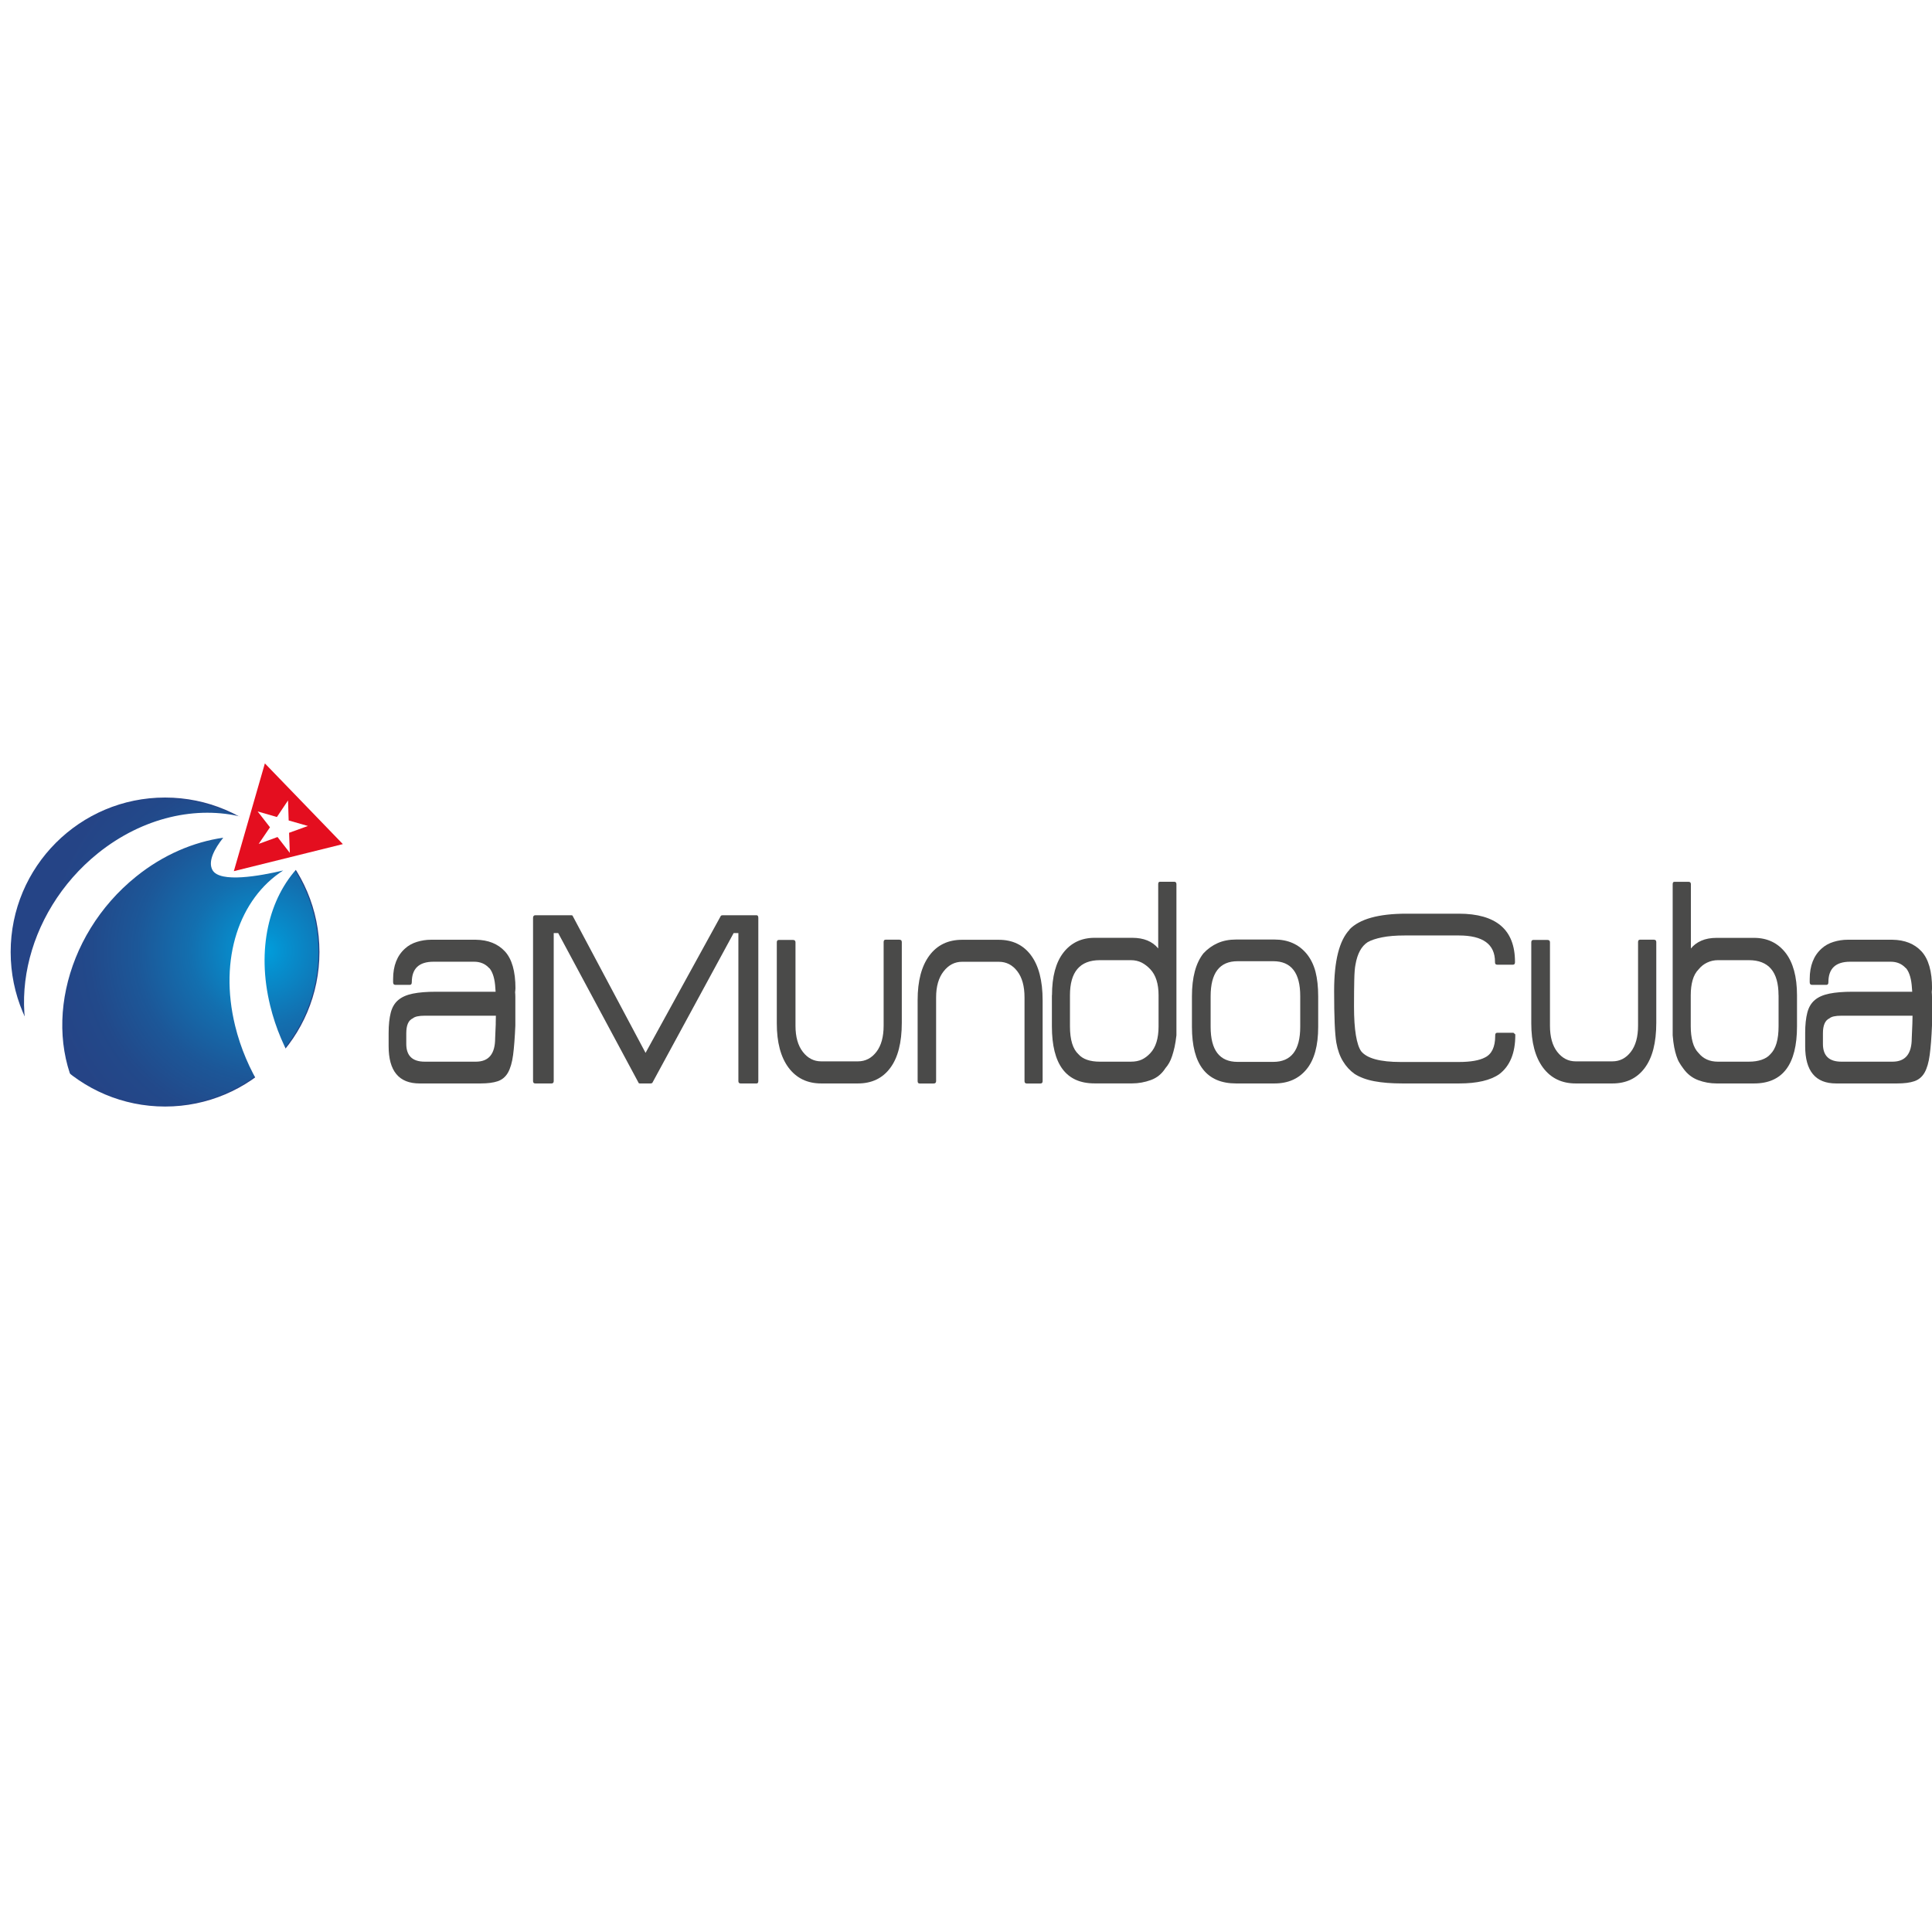 <svg width="760" height="760" viewBox="0 0 760 760" fill="none" xmlns="http://www.w3.org/2000/svg">
<g clip-path="url(#clip0_127_800)">
<path d="M4.604 374.507C4.604 341.177 31.616 314.141 64.937 314.141C98.257 314.141 125.25 341.177 125.25 374.507C125.25 407.836 98.216 434.873 64.937 434.873C31.657 434.873 4.604 407.857 4.604 374.507Z" fill="white" stroke="white" stroke-width="3.52" stroke-miterlimit="10"/>
<path d="M4.604 374.507C4.604 341.177 31.616 314.141 64.937 314.141C98.257 314.141 125.25 341.177 125.25 374.507C125.25 407.836 98.216 434.873 64.937 434.873C31.657 434.873 4.604 407.857 4.604 374.507Z" fill="#254486" stroke="#254486" stroke-width="0.82" stroke-miterlimit="10"/>
<path d="M4.604 374.507C4.604 341.177 31.616 314.141 64.937 314.141C98.257 314.141 125.25 341.177 125.25 374.507C125.25 407.836 98.216 434.873 64.937 434.873C31.657 434.873 4.604 407.857 4.604 374.507Z" fill="url(#paint0_radial_127_800)"/>
<path d="M176.614 456.047C146.407 458.035 114.888 430.978 106.287 395.62C100.86 373.441 105.734 353.292 117.592 340.849C117.899 340.767 118.083 340.726 118.083 340.726L117.899 340.542C118.739 339.661 119.619 338.82 120.541 338.021C119.271 338.431 118.042 338.964 116.813 339.497L106.533 329.719C110.055 330.334 113.455 331.256 116.732 332.527C111.489 327.895 105.406 324.533 98.832 322.401L96.682 320.352C96.682 320.352 96.211 320.762 95.474 321.417C77.431 316.846 56.275 321.417 38.56 335.622C9.377 359.092 0.673 399.822 19.145 426.612C25.105 435.283 33.195 441.412 42.37 444.978C39.339 442.314 36.594 439.239 34.198 435.754C15.725 408.943 24.409 368.214 53.613 344.764C64.222 336.237 76.12 331.215 87.814 329.535C84.374 333.88 81.67 338.882 83.595 342.284C86.524 347.409 102.232 344.58 111.386 342.428C94.224 353.476 86.032 377.028 92.484 403.491C101.106 438.849 132.624 465.886 162.831 463.898C172.6 463.242 181.018 459.655 187.653 453.874C184.192 455.043 180.485 455.781 176.573 456.047H176.614Z" fill="white"/>
<g filter="url(#filter0_d_127_800)">
<path fill-rule="evenodd" clip-rule="evenodd" d="M102.415 298.521L133.094 330.272L90.209 340.91L102.415 298.521Z" fill="white"/>
<path fill-rule="evenodd" clip-rule="evenodd" d="M102.415 298.521L133.094 330.272L90.209 340.91L102.415 298.521Z" stroke="white" stroke-width="1.27" stroke-miterlimit="10"/>
</g>
<g filter="url(#filter1_d_127_800)">
<path fill-rule="evenodd" clip-rule="evenodd" d="M102.415 298.521L133.094 330.272L90.209 340.91L102.415 298.521ZM111.549 313.054L107.146 319.613L99.568 317.42L104.422 323.651L99.978 330.19L107.391 327.484L112.225 333.716L111.938 325.824L119.352 323.139L111.774 320.966L111.528 313.074L111.549 313.054Z" fill="#E40E1F"/>
</g>
<path d="M202.622 390.146C202.684 390.843 202.725 391.499 202.725 392.114V403.408C202.52 408.143 202.233 411.997 201.844 414.969C201.455 417.921 200.779 420.237 199.837 421.918C198.874 423.599 197.543 424.726 195.823 425.32C194.082 425.915 191.809 426.202 189.003 426.202H165.042C156.932 426.202 152.877 421.323 152.877 411.566V406.34C152.877 403.142 153.164 400.477 153.717 398.345C154.27 396.214 155.253 394.574 156.666 393.385C158.079 392.196 159.983 391.356 162.4 390.864C164.817 390.372 167.848 390.126 171.514 390.126H194.963L194.86 388.773C194.676 385.227 193.918 382.603 192.608 380.943C192.546 380.943 192.444 380.861 192.321 380.717C190.826 379.118 188.88 378.319 186.525 378.319H170.53C164.837 378.319 161.99 381.004 161.99 386.375C161.99 387.072 161.724 387.42 161.212 387.42H155.519C154.925 387.42 154.638 387.051 154.638 386.375V385.124C154.638 379.897 156.215 375.9 159.349 373.113C160.659 371.924 162.216 371.063 164.018 370.509C165.8 369.956 167.663 369.669 169.568 369.669H187.14C192.034 369.73 195.864 371.268 198.629 374.26C201.373 377.253 202.766 382.091 202.766 388.793L202.663 390.146H202.622ZM195.004 402.629C195.045 401.195 195.065 400.17 195.065 399.555H167.09C164.735 399.555 163.178 399.903 162.38 400.6C160.659 401.359 159.82 403.326 159.82 406.463V410.644C159.82 415.318 162.236 417.634 167.09 417.634H187.221C192.26 417.634 194.779 414.58 194.779 408.43C194.901 405.991 194.983 404.064 195.024 402.629H195.004Z" fill="#4A4A49"/>
<path d="M291.34 426.202C290.746 426.202 290.46 425.895 290.46 425.259V367.045H288.596L256.607 425.977C256.463 426.12 256.238 426.202 255.91 426.202H251.691C251.548 426.202 251.425 426.161 251.282 426.1L219.579 367.045H217.818V425.259C217.818 425.895 217.531 426.202 216.937 426.202H210.568C209.974 426.202 209.688 425.895 209.688 425.259V361.101C209.688 360.404 209.995 360.035 210.568 360.035H224.699C224.883 360.035 225.047 360.076 225.191 360.138L253.944 414.17L283.578 360.24C283.722 360.117 283.947 360.035 284.275 360.035H297.628C298.078 360.035 298.303 360.384 298.303 361.101V425.259C298.303 425.895 298.078 426.202 297.628 426.202H291.34Z" fill="#4A4A49"/>
<path d="M353.865 369.669C354.439 369.669 354.746 369.976 354.746 370.612V402.342C354.746 410.152 353.21 416.096 350.179 420.135C347.148 424.193 342.909 426.202 337.482 426.202H323.043C317.555 426.202 313.275 424.111 310.182 419.971C307.11 415.83 305.574 410.029 305.574 402.568V370.694C305.574 370.079 305.84 369.751 306.352 369.751H311.943C312.599 369.751 312.926 370.058 312.926 370.694V403.511C312.926 407.897 313.909 411.341 315.835 413.801C317.76 416.281 320.156 417.511 323.043 417.511H337.482C340.431 417.511 342.847 416.26 344.752 413.78C346.657 411.3 347.599 407.877 347.599 403.47V370.591C347.599 369.976 347.844 369.648 348.377 369.648H353.886L353.865 369.669Z" fill="#4A4A49"/>
<path d="M403.816 426.202C403.284 426.202 403.018 425.894 403.018 425.259V392.34C403.018 387.953 402.076 384.509 400.171 382.05C398.266 379.569 395.85 378.34 392.901 378.34H378.462C375.575 378.34 373.158 379.59 371.192 382.111C369.226 384.612 368.243 388.035 368.243 392.36V425.279C368.243 425.915 367.915 426.222 367.26 426.222H361.751C361.239 426.222 360.973 425.915 360.973 425.279V393.405C360.973 385.862 362.509 380.041 365.581 375.9C368.653 371.76 372.953 369.689 378.442 369.689H392.88C398.307 369.689 402.547 371.719 405.578 375.798C408.609 379.877 410.145 385.78 410.145 393.508V425.279C410.145 425.915 409.858 426.222 409.264 426.222H403.775L403.816 426.202Z" fill="#4A4A49"/>
<path d="M413.83 391.499C413.83 384.181 415.325 378.586 418.336 374.711C421.346 370.858 425.442 368.911 430.582 368.911H445.41C449.915 368.911 453.315 370.304 455.609 373.092V347.798C455.609 347.162 455.834 346.855 456.285 346.855H461.876C462.469 346.855 462.777 347.162 462.777 347.798V407.262C462.572 409.066 462.326 410.624 462.039 411.915C461.753 413.206 461.425 414.354 461.097 415.359C460.77 416.363 460.401 417.265 459.971 418.023C459.541 418.782 459.049 419.52 458.435 420.217C457.001 422.451 455.097 424.009 452.701 424.87C450.325 425.731 447.867 426.181 445.389 426.181H430.562C419.38 426.181 413.789 418.7 413.789 403.716V391.499H413.83ZM420.896 403.716C420.896 409.025 422.022 412.673 424.234 414.703C425.934 416.65 428.76 417.634 432.671 417.634H444.857C446.557 417.634 447.99 417.347 449.178 416.793C450.345 416.24 451.472 415.4 452.496 414.293C454.667 411.997 455.752 408.471 455.752 403.736V391.52C455.752 386.99 454.667 383.567 452.496 381.271C451.451 380.164 450.304 379.283 449.076 378.647C447.826 378.032 446.413 377.704 444.857 377.704H432.671C424.807 377.704 420.896 382.316 420.896 391.499V403.716V403.716Z" fill="#4A4A49"/>
<path d="M513.975 420.606C510.924 424.337 506.725 426.202 501.36 426.202H486.246C474.675 426.202 468.879 418.782 468.879 403.941V391.93C468.879 384.468 470.394 378.831 473.405 375.019C475.043 373.256 476.907 371.924 478.996 371.001C481.085 370.058 483.501 369.587 486.246 369.587H501.36C506.664 369.587 510.842 371.432 513.934 375.121C515.552 377.069 516.74 379.446 517.477 382.214C518.194 385.001 518.542 388.24 518.542 391.93V403.941C518.542 411.341 517.027 416.875 513.975 420.606V420.606ZM511.477 391.807C511.477 382.685 507.934 378.114 500.868 378.114H486.84C479.774 378.114 476.231 382.726 476.231 391.909V403.921C476.231 413.124 479.754 417.716 486.84 417.716H500.868C507.934 417.716 511.477 413.124 511.477 403.921V391.807Z" fill="#4A4A49"/>
<path d="M595.998 406.749C595.998 406.749 596.08 406.954 596.08 407.18C596.08 414.211 593.991 419.335 589.793 422.533C586.311 424.972 581.048 426.202 574.003 426.202H551.721C547.4 426.202 543.693 425.915 540.58 425.32C537.467 424.726 534.907 423.763 532.859 422.451C531.016 421.139 529.5 419.478 528.292 417.47C527.084 415.502 526.203 413.083 525.691 410.213C525.097 406.811 524.811 400.006 524.811 389.839C524.811 377.991 526.838 369.956 530.893 365.692H530.791C534.784 361.511 542.28 359.42 553.257 359.42H573.86C581.191 359.42 586.7 360.998 590.407 364.134C594.094 367.271 595.957 372.006 595.957 378.339V378.544C595.957 379.159 595.691 379.487 595.158 379.487H588.974C588.38 379.487 588.093 379.18 588.093 378.544V378.339C588.093 371.432 583.342 367.988 573.86 367.988H552.663C549.059 367.988 546.069 368.234 543.672 368.726C541.297 369.197 539.392 369.833 538.02 370.612C535.542 372.211 533.944 375.162 533.207 379.487C532.961 380.676 532.798 382.644 532.736 385.391C532.675 388.158 532.634 391.642 532.634 395.906C532.634 400.498 532.88 404.29 533.371 407.241C533.863 410.193 534.559 412.304 535.481 413.575C537.774 416.363 542.935 417.757 550.984 417.757H573.839C578.488 417.757 581.929 417.162 584.161 415.973C586.823 414.662 588.175 411.833 588.175 407.508V407.2C588.175 406.565 588.462 406.257 589.056 406.257H595.343C595.343 406.257 595.445 406.298 595.445 406.36L595.937 406.77L595.998 406.749Z" fill="#4A4A49"/>
<path d="M650.658 369.669C651.252 369.669 651.539 369.976 651.539 370.612V402.342C651.539 410.152 650.024 416.096 646.972 420.135C643.941 424.193 639.702 426.202 634.275 426.202H619.836C614.348 426.202 610.068 424.111 606.975 419.971C603.903 415.83 602.367 410.029 602.367 402.568V370.694C602.367 370.079 602.633 369.751 603.145 369.751H608.736C609.392 369.751 609.719 370.058 609.719 370.694V403.511C609.719 407.897 610.682 411.341 612.607 413.801C614.553 416.281 616.949 417.511 619.816 417.511H634.254C637.203 417.511 639.62 416.26 641.524 413.78C643.429 411.3 644.371 407.877 644.371 403.47V370.591C644.371 369.976 644.617 369.648 645.149 369.648H650.658V369.669Z" fill="#4A4A49"/>
<path d="M690 426.202H675.275C672.797 426.202 670.36 425.772 668.005 424.89C665.65 424.009 663.684 422.471 662.107 420.237C661.574 419.54 661.083 418.802 660.632 418.044C660.161 417.285 659.792 416.384 659.465 415.379C659.137 414.375 658.83 413.227 658.584 411.936C658.338 410.644 658.134 409.086 657.99 407.283V347.818C657.99 347.183 658.216 346.875 658.687 346.875H664.175C664.831 346.875 665.158 347.183 665.158 347.818V373.113C666.203 371.801 667.575 370.776 669.275 370.038C670.974 369.3 672.981 368.931 675.275 368.931H690C695.161 368.931 699.277 370.878 702.329 374.732C705.36 378.606 706.896 384.202 706.896 391.52V403.736C706.896 418.72 701.264 426.202 690.021 426.202H690ZM699.626 391.499C699.626 382.296 695.734 377.704 687.952 377.704H675.787C674.272 377.704 672.879 378.032 671.568 378.647C670.258 379.262 669.152 380.143 668.23 381.271C667.124 382.378 666.326 383.813 665.834 385.555C665.342 387.277 665.097 389.285 665.097 391.52V403.736C665.097 406.032 665.342 408.082 665.834 409.906C666.326 411.731 667.124 413.186 668.23 414.293C670.073 416.527 672.572 417.634 675.787 417.634H687.952C689.857 417.634 691.516 417.388 692.97 416.896C694.403 416.404 695.571 415.687 696.41 414.703C698.561 412.612 699.646 408.963 699.646 403.716V391.499H699.626Z" fill="#4A4A49"/>
<path d="M759.898 390.146C759.959 390.843 760 391.499 760 392.114V403.408C759.795 408.143 759.509 411.997 759.099 414.969C758.71 417.921 758.034 420.237 757.092 421.918C756.129 423.599 754.798 424.726 753.057 425.32C751.337 425.915 749.064 426.202 746.238 426.202H722.276C714.166 426.202 710.111 421.323 710.111 411.566V406.34C710.111 403.142 710.398 400.477 710.951 398.345C711.504 396.214 712.487 394.574 713.9 393.385C715.293 392.196 717.218 391.356 719.634 390.864C722.051 390.372 725.102 390.126 728.768 390.126H752.218L752.115 388.773C751.911 385.227 751.173 382.603 749.863 380.943C749.801 380.943 749.699 380.861 749.576 380.717C748.06 379.118 746.135 378.319 743.78 378.319H727.785C722.092 378.319 719.245 381.004 719.245 386.375C719.245 387.072 719 387.42 718.467 387.42H712.774C712.18 387.42 711.893 387.051 711.893 386.375V385.124C711.893 379.897 713.47 375.9 716.603 373.113C717.914 371.924 719.471 371.063 721.273 370.509C723.075 369.956 724.918 369.669 726.823 369.669H744.394C749.289 369.73 753.119 371.268 755.884 374.26C758.628 377.253 760.02 382.091 760.02 388.793L759.918 390.146H759.898ZM752.279 402.629C752.32 401.195 752.341 400.17 752.341 399.555H724.365C722.01 399.555 720.433 399.903 719.655 400.6C717.955 401.359 717.095 403.326 717.095 406.463V410.644C717.095 415.318 719.512 417.634 724.365 417.634H744.476C749.514 417.634 752.033 414.58 752.033 408.43C752.156 405.991 752.238 404.064 752.279 402.629V402.629Z" fill="#4A4A49"/>
</g>
<defs>
<filter id="filter0_d_127_800" x="89.295" y="297.29" width="47.522" height="47.002" filterUnits="userSpaceOnUse" color-interpolation-filters="sRGB">
<feFlood flood-opacity="0" result="BackgroundImageFix"/>
<feColorMatrix in="SourceAlpha" type="matrix" values="0 0 0 0 0 0 0 0 0 0 0 0 0 0 0 0 0 0 127 0" result="hardAlpha"/>
<feOffset dx="1.78" dy="1.78"/>
<feGaussianBlur stdDeviation="0.36"/>
<feColorMatrix type="matrix" values="0 0 0 0 0.114 0 0 0 0 0.114 0 0 0 0 0.106 0 0 0 0.18 0"/>
<feBlend mode="normal" in2="BackgroundImageFix" result="effect1_dropShadow_127_800"/>
<feBlend mode="normal" in="SourceGraphic" in2="effect1_dropShadow_127_800" result="shape"/>
</filter>
<filter id="filter1_d_127_800" x="90.209" y="298.521" width="45.385" height="44.89" filterUnits="userSpaceOnUse" color-interpolation-filters="sRGB">
<feFlood flood-opacity="0" result="BackgroundImageFix"/>
<feColorMatrix in="SourceAlpha" type="matrix" values="0 0 0 0 0 0 0 0 0 0 0 0 0 0 0 0 0 0 127 0" result="hardAlpha"/>
<feOffset dx="1.78" dy="1.78"/>
<feGaussianBlur stdDeviation="0.36"/>
<feColorMatrix type="matrix" values="0 0 0 0 0.114 0 0 0 0 0.114 0 0 0 0 0.106 0 0 0 0.18 0"/>
<feBlend mode="normal" in2="BackgroundImageFix" result="effect1_dropShadow_127_800"/>
<feBlend mode="normal" in="SourceGraphic" in2="effect1_dropShadow_127_800" result="shape"/>
</filter>
<radialGradient id="paint0_radial_127_800" cx="0" cy="0" r="1" gradientUnits="userSpaceOnUse" gradientTransform="translate(103.807 373.892) scale(85.114 85.189)">
<stop stop-color="#009FDD"/>
<stop offset="0.09" stop-color="#0591D0"/>
<stop offset="0.34" stop-color="#136FAF"/>
<stop offset="0.59" stop-color="#1C5798"/>
<stop offset="0.81" stop-color="#22498A"/>
<stop offset="1" stop-color="#254486"/>
</radialGradient>
<clipPath id="clip0_127_800">
<rect width="759" height="168" fill="white" transform="translate(1 296)"/>
</clipPath>
</defs>
</svg>
